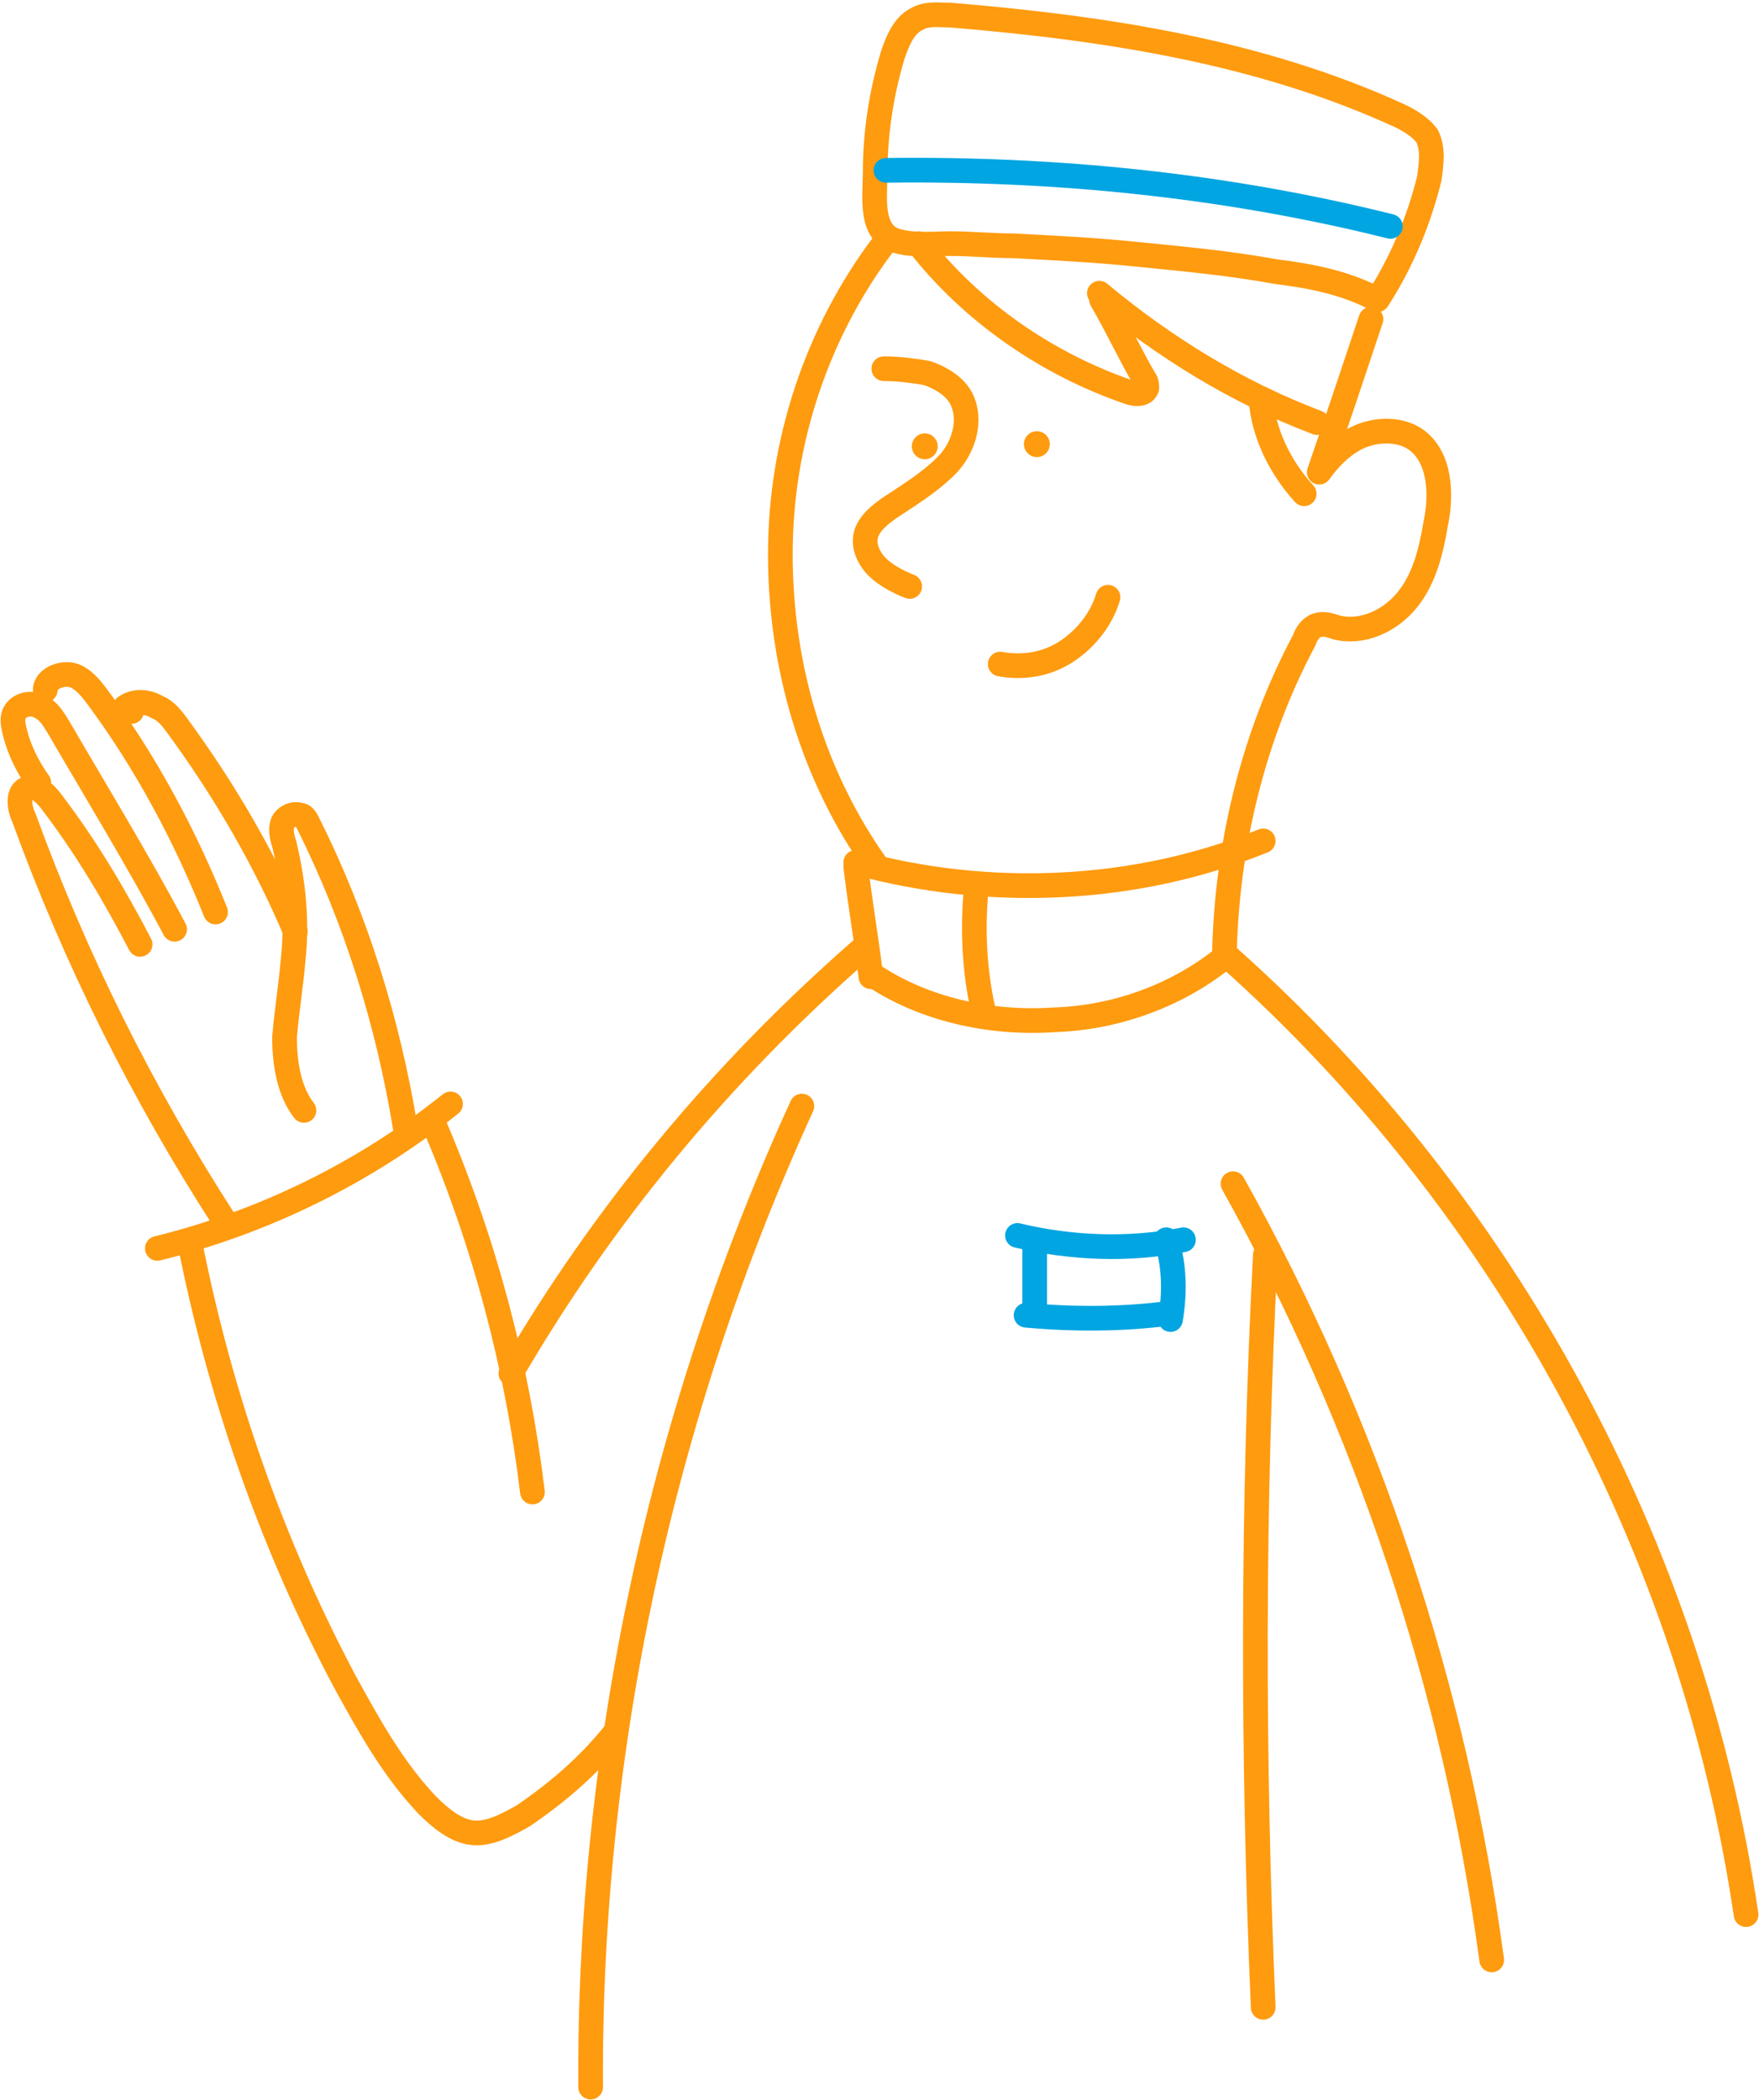 <?xml version="1.0" encoding="utf-8"?>
<!-- Generator: Adobe Illustrator 22.0.1, SVG Export Plug-In . SVG Version: 6.00 Build 0)  -->
<svg version="1.1" id="レイヤー_1" xmlns="http://www.w3.org/2000/svg" xmlns:xlink="http://www.w3.org/1999/xlink" x="0px"
	 y="0px" width="81.6px" height="97.4px" viewBox="0 0 81.6 97.4" style="enable-background:new 0 0 81.6 97.4;"
	 xml:space="preserve">
<style type="text/css">
	.st0{fill:none;stroke:#FF9B0F;stroke-width:1.145;stroke-linecap:round;stroke-linejoin:round;stroke-miterlimit:10;}
	.st1{fill:#FF9B0F;}
	.st2{fill:none;stroke:#00A5E1;stroke-width:1.145;stroke-linecap:round;stroke-linejoin:round;stroke-miterlimit:10;}
	.st3{fill:none;stroke:#FF9B0F;stroke-width:1.138;stroke-linecap:round;stroke-linejoin:round;stroke-miterlimit:10;}
	.st4{fill:none;stroke:#FF9B0F;stroke-width:0.877;stroke-linecap:round;stroke-linejoin:round;stroke-miterlimit:10;}
	.st5{fill:none;stroke:#FF9B0F;stroke-width:0.973;stroke-linecap:round;stroke-linejoin:round;stroke-miterlimit:10;}
	.st6{fill:none;stroke:#00A5E1;stroke-width:0.973;stroke-linecap:round;stroke-linejoin:round;stroke-miterlimit:10;}
	.st7{fill:none;stroke:#FF9B0F;stroke-width:1.242;stroke-linecap:round;stroke-linejoin:round;stroke-miterlimit:10;}
	.st8{fill:none;stroke:#FF9B0F;stroke-width:1.018;stroke-linecap:round;stroke-linejoin:round;stroke-miterlimit:10;}
	.st9{fill:none;stroke:#FF9B0F;stroke-width:1.2;stroke-linecap:round;stroke-linejoin:round;stroke-miterlimit:10;}
	.st10{fill:#FFFFFF;stroke:#00A5E1;stroke-width:0.8;stroke-linecap:round;stroke-linejoin:round;stroke-miterlimit:10;}
	.st11{fill:none;stroke:#FF9B0F;stroke-width:1.144;stroke-linecap:round;stroke-linejoin:round;stroke-miterlimit:10;}
	.st12{fill:none;stroke:#00A5E1;stroke-width:1.144;stroke-linecap:round;stroke-linejoin:round;stroke-miterlimit:10;}
	.st13{fill:none;stroke:#00A5E1;stroke-width:1.232;stroke-linecap:round;stroke-linejoin:round;stroke-miterlimit:10;}
	.st14{fill:none;stroke:#FF9B0F;stroke-width:1.232;stroke-miterlimit:10;}
	.st15{fill:#FFFFFF;}
	.st16{fill:none;stroke:#00A5E1;stroke-width:1.232;stroke-miterlimit:10;}
	.st17{fill:#FFFFFF;stroke:#FF9B0F;stroke-width:1.2;stroke-linecap:round;stroke-linejoin:round;stroke-miterlimit:10;}
	.st18{fill:none;stroke:#00A5E1;stroke-width:1.2;stroke-linecap:round;stroke-linejoin:round;stroke-miterlimit:10;}
	.st19{fill:none;stroke:#00A5E1;stroke-linecap:round;stroke-linejoin:round;stroke-miterlimit:10;}
	.st20{fill:none;stroke:#FF9B0F;stroke-linecap:round;stroke-linejoin:round;stroke-miterlimit:10;}
	.st21{fill:none;stroke:#00A5E1;stroke-width:0.5;stroke-linecap:round;stroke-linejoin:round;stroke-miterlimit:10;}
	.st22{fill:none;stroke:#FF9B0F;stroke-width:1.2;stroke-miterlimit:10;}
	.st23{fill:#00A5E1;}
	.st24{fill:#FFFFFF;stroke:#00A5E1;stroke-width:1.2;stroke-linecap:round;stroke-linejoin:round;stroke-miterlimit:10;}
	.st25{fill:none;stroke:#00A5E1;stroke-width:1.216;stroke-linecap:round;stroke-linejoin:round;stroke-miterlimit:10;}
	.st26{fill:none;stroke:#FF9B0F;stroke-width:1.216;stroke-linecap:round;stroke-linejoin:round;stroke-miterlimit:10;}
	.st27{fill:none;stroke:#FF9B0F;stroke-width:0.811;stroke-linecap:round;stroke-linejoin:round;stroke-miterlimit:10;}
</style>
<g>
	<circle class="st1" cx="42.9" cy="20.7" r="0.6"/>
	<circle class="st1" cx="48.1" cy="20.6" r="0.6"/>
	<path class="st0" d="M41,17.1c0.7,0,1.4,0.1,2,0.2c0.6,0.2,1.3,0.6,1.6,1.2c0.5,1,0.1,2.3-0.7,3.1s-1.8,1.4-2.7,2
		c-0.4,0.3-0.8,0.6-1,1.1c-0.2,0.6,0.1,1.2,0.5,1.6s1,0.7,1.5,0.9"/>
	<path class="st0" d="M46.4,30.8c1.1,0.2,2.2,0,3.1-0.6s1.6-1.5,1.9-2.5"/>
	<path class="st0" d="M41,11.3c-3.1,4.1-4.8,9.2-4.8,14.4s1.5,10.3,4.5,14.5"/>
	<path class="st0" d="M63.6,14.8c-0.8,2.4-1.6,4.8-2.4,7.1c0.5-0.7,1.2-1.4,2-1.7c0.8-0.3,1.8-0.3,2.5,0.2c1.1,0.8,1.2,2.5,0.9,3.9
		c-0.2,1.2-0.5,2.5-1.3,3.5s-2.1,1.6-3.3,1.3c-0.3-0.1-0.6-0.2-0.9-0.1c-0.3,0.1-0.5,0.4-0.6,0.7c-2.4,4.5-3.6,9.6-3.7,14.6"/>
	<path class="st0" d="M59.2,12.6c1.6,0.2,3.2,0.5,4.7,1.3c1.1-1.7,1.9-3.6,2.4-5.6c0.1-0.7,0.2-1.4-0.1-2c-0.3-0.4-0.8-0.7-1.2-0.9
		c-6.5-3-13.7-4.1-20.9-4.7c-0.6,0-1.1-0.1-1.6,0.2c-0.6,0.3-0.9,1.1-1.1,1.7c-0.5,1.7-0.8,3.5-0.8,5.4c0,1.1-0.3,2.9,1.1,3.2
		c0.8,0.2,1.7,0.1,2.4,0.1c1,0,1.9,0.1,2.9,0.1c1.9,0.1,3.9,0.2,5.8,0.4C54.8,12,57,12.2,59.2,12.6z"/>
	<path class="st0" d="M42.6,11.3c2.5,3.2,6,5.6,9.8,6.9c0.3,0.1,0.7,0.1,0.8-0.2c0-0.1,0-0.3-0.1-0.4c-0.7-1.2-1.3-2.5-2-3.7"/>
	<path class="st0" d="M51,13.6c3,2.5,6.4,4.6,10.1,6"/>
	<path class="st0" d="M58.5,18.5c0.1,1.6,0.9,3.2,2,4.4"/>
	<path class="st0" d="M39.7,40c6.2,1.7,13,1.4,18.9-1"/>
	<path class="st0" d="M39.7,40.2c0.2,1.7,0.5,3.4,0.7,5.1"/>
	<path class="st0" d="M56.8,44.4c-2.1,1.7-4.9,2.8-7.9,2.9c-3,0.2-6-0.5-8.3-2"/>
	<path class="st0" d="M39.9,44.1C33.5,49.7,28,56.3,23.7,63.7"/>
	<path class="st0" d="M24.7,69.2c-0.7-5.8-2.2-11.5-4.5-16.9"/>
	<path class="st0" d="M20.9,51.2c-4,3.2-8.7,5.5-13.6,6.7"/>
	<path class="st0" d="M37.2,51.3c-6.5,14.2-9.9,29.9-9.8,45.5"/>
	<path class="st0" d="M58.7,58.2c-0.6,11.6-0.6,23.3-0.1,34.9"/>
	<path class="st0" d="M57.2,54.9c6.2,11.1,10.3,23.4,12,36"/>
	<path class="st0" d="M57,44.4c12.8,11.4,21.5,27.4,24,44.4"/>
	<path class="st2" d="M54.9,57.5c-2.5,0.5-5.2,0.4-7.7-0.2"/>
	<path class="st2" d="M48,57.7c0,1,0,2.1,0,3.1"/>
	<path class="st2" d="M47.6,61c2.2,0.2,4.5,0.2,6.7-0.1"/>
	<path class="st2" d="M54.1,57.5c0.4,1.2,0.4,2.5,0.2,3.7"/>
	<path class="st0" d="M8.8,57.6c1.4,7.1,3.8,14,7.2,20.4c1.1,2,2.2,4,3.8,5.7c0.6,0.6,1.3,1.2,2.1,1.3c0.8,0.1,1.7-0.4,2.4-0.8
		c1.6-1.1,3-2.3,4.2-3.8"/>
	<path class="st0" d="M45.3,41.1c-0.2,1.9-0.1,3.9,0.3,5.7"/>
	<path class="st0" d="M18.8,52.3c-0.8-4.9-2.3-9.7-4.5-14.1c-0.1-0.2-0.2-0.4-0.4-0.4c-0.3-0.1-0.7,0.1-0.8,0.4
		c-0.1,0.3,0,0.7,0.1,1c0.4,1.7,0.6,3.5,0.4,5.3c-0.1,1.2-0.3,2.4-0.4,3.6c0,1.2,0.2,2.5,0.9,3.4"/>
	<path class="st2" d="M41.1,7.9c7.9-0.1,15.8,0.7,23.4,2.6"/>
	<path class="st0" d="M13.7,43.2c-1.4-3.3-3.2-6.4-5.3-9.3c-0.3-0.4-0.6-0.9-1.1-1.1c-0.5-0.3-1.1-0.3-1.5,0C5.9,32.9,6,32.9,6.1,33
		"/>
	<path class="st0" d="M10,42.3c-1.4-3.5-3.2-6.9-5.5-10c-0.3-0.4-0.7-0.9-1.2-1s-1.2,0.2-1.2,0.7"/>
	<path class="st0" d="M8.1,43.1c-1.7-3.2-3.6-6.3-5.4-9.4c-0.2-0.3-0.4-0.7-0.8-0.9c-0.3-0.2-0.8-0.2-1.1,0.1
		c-0.3,0.3-0.2,0.7-0.1,1.1c0.2,0.8,0.6,1.6,1.1,2.3"/>
	<path class="st0" d="M6.5,43.8c-1.2-2.3-2.5-4.5-4.1-6.6c-0.3-0.4-0.8-0.9-1.2-0.6c-0.4,0.2-0.3,0.9-0.1,1.3
		c2.4,6.6,5.5,12.8,9.3,18.7"/>
</g>
</svg>
